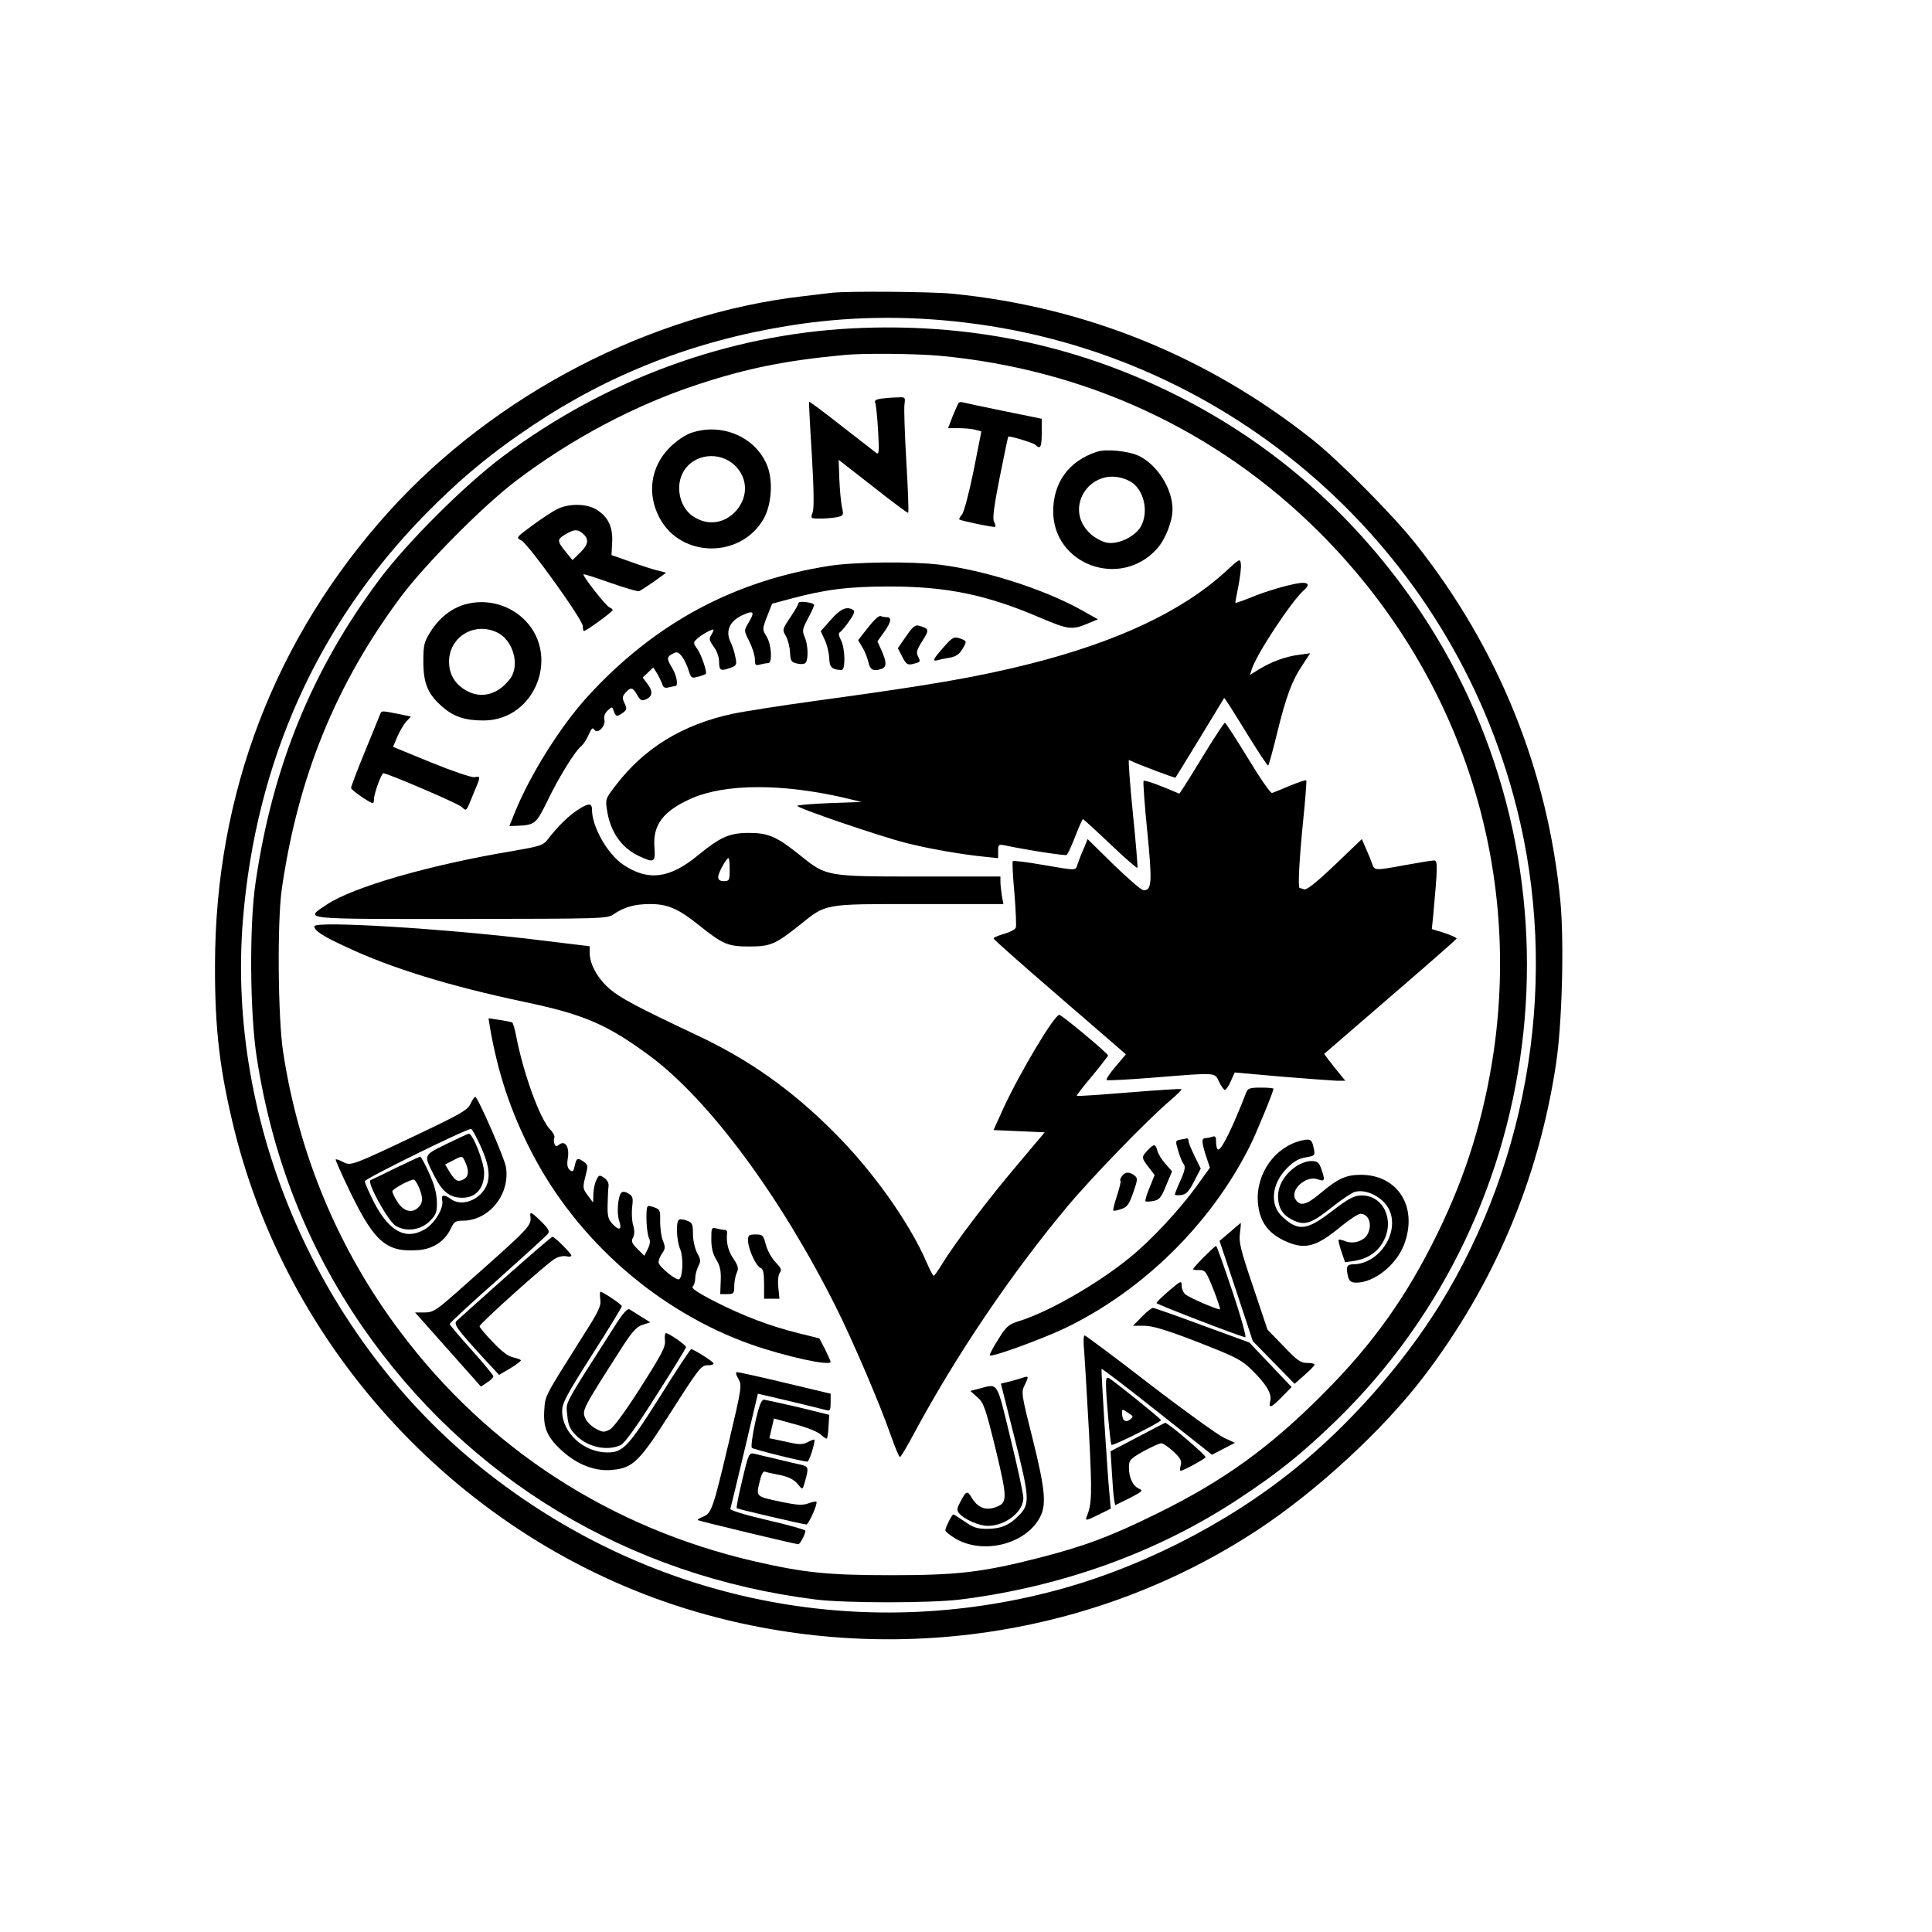 <?xml version="1.0" encoding="UTF-8" standalone="yes"?>
<svg version="1.0" xmlns="http://www.w3.org/2000/svg" width="100mm" height="100mm" viewBox="0 0 842 596" preserveAspectRatio="xMidYMid meet">
  <g transform="translate(0,596) scale(0.1,-0.1)" fill="#000000" stroke="none">
    <path d="M3625 5914 c-16 -2 -73 -9 -125 -15 -664 -76 -1341 -427 -1802 -935
-498 -550 -760 -1231 -761 -1979 -1 -282 21 -461 84 -718 248 -1000 1030
-1815 2015 -2102 834 -243 1736 -111 2449 360 256 169 544 435 718 663 307
402 501 858 578 1362 27 175 36 527 20 706 -54 574 -270 1109 -631 1564 -100
126 -332 360 -450 454 -458 363 -988 578 -1569 636 -95 9 -455 12 -526 4z
m583 -130 c1159 -138 2116 -981 2402 -2115 184 -729 61 -1524 -336 -2167 -160
-257 -390 -519 -629 -712 -304 -247 -696 -444 -1077 -540 -863 -219 -1762 -23
-2463 537 -714 570 -1120 1503 -1046 2398 57 686 324 1281 790 1759 155 158
291 271 471 391 336 225 705 369 1115 435 252 41 509 46 773 14z"/>
    <path d="M3715 5759 c-543 -28 -1074 -222 -1523 -558 -165 -123 -417 -374
-538 -536 -293 -392 -466 -814 -540 -1320 -28 -185 -25 -573 5 -764 67 -434
220 -824 459 -1171 459 -666 1161 -1089 1977 -1191 129 -16 501 -16 630 0 446
56 863 207 1215 440 169 111 274 196 418 335 954 923 1112 2424 372 3531 -275
410 -636 730 -1070 946 -437 218 -904 313 -1405 288z m375 -119 c639 -58 1215
-325 1660 -770 604 -603 880 -1428 760 -2262 -42 -284 -119 -536 -245 -793
-134 -275 -282 -483 -500 -701 -231 -232 -433 -378 -720 -519 -204 -101 -320
-144 -519 -195 -248 -63 -354 -75 -646 -75 -272 0 -376 11 -590 60 -629 145
-1163 491 -1545 1000 -269 357 -443 773 -511 1220 -23 148 -26 568 -6 710 71
490 236 894 519 1274 106 142 359 397 500 504 242 184 519 331 793 421 215 71
384 105 640 129 82 8 303 6 410 -3z"/>
    <path d="M3842 5453 c-27 -4 -32 -8 -27 -21 3 -9 9 -64 12 -122 5 -89 4 -103
-8 -94 -8 6 -76 59 -152 118 -76 60 -139 107 -141 105 -1 -2 4 -105 12 -229 9
-153 10 -234 4 -252 -10 -28 -10 -28 33 -28 23 0 56 3 72 6 29 6 30 8 23 42
-5 21 -10 76 -12 123 l-3 85 150 -117 c82 -65 151 -116 153 -114 3 2 -1 103
-8 223 -7 121 -11 233 -8 251 4 30 3 31 -31 29 -20 0 -51 -3 -69 -5z"/>
    <path d="M4177 5433 c-3 -5 -15 -32 -26 -59 l-19 -50 46 0 c26 0 59 -3 73 -7
l26 -7 -34 -172 c-20 -98 -42 -181 -51 -191 -8 -9 -13 -19 -11 -21 8 -6 152
-36 156 -32 3 2 0 13 -5 23 -7 13 0 67 25 193 19 96 36 176 37 177 5 5 110
-27 119 -36 21 -21 27 -10 27 52 l0 62 -167 34 c-93 19 -173 36 -179 38 -7 2
-14 0 -17 -4z"/>
    <path d="M3011 5303 c-26 -9 -65 -36 -92 -63 -84 -84 -101 -204 -43 -310 94
-172 351 -174 451 -3 35 60 43 164 18 230 -49 128 -199 193 -334 146z m191
-141 c57 -54 60 -136 7 -197 -52 -59 -128 -68 -192 -23 -57 41 -75 133 -37
195 45 75 156 88 222 25z"/>
    <path d="M4780 5221 c-122 -40 -190 -134 -190 -260 1 -233 293 -339 452 -163
37 41 68 120 68 172 0 89 -64 191 -144 232 -44 22 -145 33 -186 19z m142 -127
c63 -32 88 -136 48 -202 -27 -43 -99 -76 -146 -67 -19 3 -50 20 -69 36 -132
117 8 313 167 233z"/>
    <path d="M2428 4971 c-20 -10 -69 -42 -108 -71 -72 -53 -72 -53 -47 -66 31
-17 267 -345 267 -373 0 -11 2 -21 5 -21 10 0 125 84 125 91 0 4 -6 9 -14 12
-15 6 -119 138 -113 144 2 2 55 -15 117 -37 63 -22 119 -39 126 -36 7 3 36 22
65 42 l52 38 -34 9 c-19 4 -72 21 -119 38 l-85 30 3 57 c3 67 -18 110 -70 142
-43 26 -121 26 -170 1z m114 -108 c26 -24 22 -46 -14 -82 l-33 -32 -23 28
c-45 55 -46 61 -10 83 40 24 56 25 80 3z"/>
    <path d="M5340 4698 c-188 -172 -473 -306 -855 -402 -236 -59 -437 -93 -935
-161 -145 -20 -306 -45 -358 -56 -218 -47 -384 -149 -508 -311 -44 -57 -46
-61 -39 -106 14 -97 63 -167 140 -203 67 -31 72 -28 67 40 -7 97 39 157 161
211 147 65 395 66 667 3 l75 -18 -137 -5 c-76 -3 -140 -8 -143 -12 -8 -7 359
-133 475 -162 98 -25 241 -50 343 -60 l57 -6 0 31 c0 28 2 30 28 25 105 -22
264 -46 271 -42 4 3 21 39 37 81 16 41 31 75 34 75 3 -1 57 -50 120 -110 63
-60 116 -106 117 -102 2 4 -7 112 -20 240 -13 128 -20 231 -17 230 43 -21 201
-80 203 -77 2 2 50 81 107 174 57 94 104 171 105 173 2 2 44 -65 95 -148 51
-83 94 -149 97 -146 3 2 20 64 38 138 40 163 66 233 111 299 l34 52 -51 -7
c-59 -8 -118 -30 -172 -63 l-39 -24 7 23 c18 63 178 305 229 347 22 19 20 31
-6 31 -35 0 -156 -34 -227 -64 -35 -14 -65 -25 -67 -23 -1 1 5 33 13 72 7 38
13 81 11 96 -3 26 -4 26 -68 -33z"/>
    <path d="M3615 4724 c-416 -65 -759 -249 -1050 -565 -123 -134 -258 -350 -325
-519 l-20 -50 33 1 c77 3 84 8 132 107 49 102 121 219 149 241 9 8 24 30 32
50 12 27 17 32 24 21 14 -22 51 16 44 44 -3 14 2 28 15 40 18 17 19 17 26 -3
8 -25 15 -26 40 -7 17 12 18 17 7 41 -11 23 -10 30 4 46 23 26 32 24 51 -10
15 -25 20 -27 40 -18 28 13 29 36 3 69 l-19 25 23 22 23 22 15 -23 c8 -13 18
-34 23 -46 5 -18 12 -22 28 -18 12 3 25 6 30 6 14 0 7 45 -13 78 -25 41 -25
49 2 63 18 10 24 8 40 -12 10 -13 23 -40 29 -60 11 -35 13 -36 42 -28 16 4 31
10 33 12 7 7 -19 83 -37 109 -18 24 -18 28 -3 42 18 19 74 49 74 41 0 -3 -5
-14 -11 -24 -10 -14 -7 -24 12 -50 14 -19 23 -45 23 -66 0 -38 8 -41 51 -25
25 9 27 14 20 46 -3 20 -13 50 -22 68 -22 47 -2 91 55 116 48 22 53 13 23 -36
-19 -32 -19 -32 5 -80 13 -26 24 -61 24 -77 0 -26 3 -29 23 -23 12 3 28 6 35
6 19 0 15 80 -7 116 -19 31 -19 32 2 87 l22 56 75 20 c154 42 259 55 435 55
252 0 425 -36 658 -136 126 -53 138 -55 214 -23 l38 16 -73 41 c-166 92 -422
173 -617 197 -122 15 -370 12 -480 -5z"/>
    <path d="M2027 4556 c-60 -17 -113 -59 -152 -121 -27 -44 -30 -57 -30 -129 0
-96 21 -144 85 -198 48 -42 98 -58 177 -58 231 0 341 297 167 450 -68 59 -160
80 -247 56z m139 -122 c70 -33 101 -142 58 -201 -52 -70 -126 -90 -191 -53
-50 27 -76 72 -76 126 0 108 110 175 209 128z"/>
    <path d="M3480 4562 c0 -5 -16 -34 -36 -63 -35 -52 -35 -54 -19 -81 9 -16 17
-47 18 -71 2 -38 5 -43 32 -49 19 -4 33 -2 37 5 12 18 9 79 -5 111 -12 27 -10
35 16 84 16 29 27 55 25 57 -11 11 -68 17 -68 7z"/>
    <path d="M3621 4489 l-44 -50 18 -39 c10 -21 18 -57 19 -79 1 -39 12 -50 54
-51 17 0 16 94 -3 130 -10 20 -12 31 -4 35 6 4 24 25 40 48 22 31 26 43 17 49
-28 17 -55 5 -97 -43z"/>
    <path d="M3783 4455 l-43 -55 19 -32 c11 -18 22 -48 26 -65 7 -33 23 -41 59
-27 21 8 20 29 -2 79 l-18 40 28 39 c31 43 36 66 14 66 -8 0 -20 2 -28 5 -8 3
-30 -18 -55 -50z"/>
    <path d="M3949 4417 l-36 -52 19 -37 c17 -33 23 -37 46 -32 35 9 35 9 23 33
-9 16 -6 29 19 68 31 49 30 53 -15 66 -16 5 -28 -5 -56 -46z"/>
    <path d="M4113 4370 c-47 -53 -52 -64 -25 -57 9 3 33 8 52 11 25 4 41 15 53
35 22 37 22 37 -10 49 -26 8 -32 5 -70 -38z"/>
    <path d="M1657 4078 c-3 -7 -32 -80 -66 -162 -34 -82 -61 -154 -61 -160 0 -9
82 -66 95 -66 3 0 5 8 5 18 0 23 32 112 41 112 18 0 324 -131 340 -146 23 -20
19 -25 52 56 33 78 33 78 5 73 -13 -2 -93 25 -189 64 l-166 68 19 45 c11 25
28 54 39 66 l20 21 -57 12 c-71 14 -71 14 -77 -1z"/>
    <path d="M5254 3913 c-43 -71 -86 -140 -96 -155 l-18 -27 -75 31 c-42 17 -78
28 -81 25 -3 -3 4 -102 16 -220 22 -223 20 -257 -16 -257 -9 0 -67 50 -130
111 l-114 112 -18 -44 c-11 -24 -22 -54 -26 -66 -9 -28 0 -28 -153 -2 -68 12
-126 19 -129 16 -3 -2 0 -65 7 -140 6 -75 9 -142 6 -150 -3 -8 -26 -20 -51
-27 -25 -7 -46 -16 -46 -20 0 -4 130 -119 289 -256 l288 -249 -45 -53 c-25
-29 -42 -55 -39 -59 4 -3 98 2 209 11 275 22 261 23 281 -19 9 -19 21 -35 25
-35 5 0 17 17 26 38 l17 38 202 -18 c111 -9 219 -17 241 -18 l39 0 -27 33
c-14 17 -35 44 -46 58 l-19 26 287 248 c158 136 288 250 290 254 1 4 -22 15
-53 25 l-55 17 6 57 c20 219 20 242 4 242 -9 0 -65 -9 -125 -20 -137 -25 -134
-25 -146 8 -5 15 -17 44 -27 66 l-17 39 -118 -113 c-79 -75 -123 -110 -133
-106 -9 3 -18 6 -20 6 -8 0 -2 121 15 290 10 96 16 177 14 179 -2 3 -33 -8
-71 -23 -37 -16 -72 -30 -78 -32 -6 -3 -53 65 -105 151 -52 85 -97 155 -101
155 -3 0 -41 -57 -84 -127z"/>
    <path d="M2519 3661 c-41 -26 -87 -71 -134 -132 -18 -23 -35 -28 -151 -48
-360 -60 -697 -157 -811 -234 -97 -65 -122 -62 585 -62 628 1 638 1 667 21 45
31 91 44 159 44 76 0 124 -21 213 -93 103 -82 125 -92 218 -92 93 0 115 10
218 92 120 96 99 93 521 93 l369 0 -7 38 c-3 20 -6 47 -6 60 l0 22 -348 0
c-409 0 -410 0 -522 90 -104 84 -141 100 -226 100 -86 0 -125 -18 -224 -99
-122 -100 -215 -112 -323 -40 -69 46 -137 165 -137 240 0 30 -15 30 -61 0z
m661 -261 c0 -47 -2 -50 -25 -50 -17 0 -25 5 -25 18 0 17 35 82 45 82 3 0 5
-22 5 -50z"/>
    <path d="M1370 3153 c0 -19 36 -43 141 -91 193 -91 450 -170 772 -238 262 -55
362 -98 548 -235 258 -191 568 -609 810 -1091 74 -147 195 -430 240 -560 19
-54 37 -98 41 -98 4 0 30 44 59 98 184 343 423 697 670 993 107 128 352 381
448 462 30 26 53 48 50 50 -2 3 -105 -4 -228 -14 -124 -10 -226 -17 -228 -15
-2 2 28 41 67 87 38 46 69 86 69 89 0 9 -199 175 -212 177 -20 4 -173 -253
-244 -407 l-43 -95 112 -5 111 -5 -118 -140 c-129 -152 -278 -349 -328 -432
-18 -29 -34 -53 -38 -53 -3 0 -17 27 -31 59 -74 172 -236 400 -403 566 -183
184 -371 317 -595 422 -265 125 -338 164 -384 204 -53 47 -85 106 -86 155 l0
30 -222 27 c-407 50 -978 85 -978 60z"/>
    <path d="M2135 2714 c35 -202 91 -369 181 -544 198 -385 552 -696 959 -840
149 -52 345 -95 345 -75 0 3 -11 27 -24 54 l-25 48 -88 22 c-126 31 -242 75
-366 138 -78 40 -105 59 -98 66 6 6 11 22 11 37 0 14 6 36 13 51 12 22 11 30
-5 59 -10 20 -18 55 -18 83 0 42 -3 49 -26 57 -14 6 -30 8 -35 4 -14 -8 -11
-91 6 -130 14 -35 11 -119 -5 -129 -12 -8 -90 56 -90 74 0 9 7 27 16 39 14 20
14 28 3 55 -7 17 -12 54 -12 83 1 50 0 53 -28 63 -27 9 -29 8 -31 -17 -3 -45
3 -106 12 -122 5 -8 2 -26 -7 -44 l-15 -29 -30 30 c-25 25 -28 34 -19 50 7 14
7 31 0 54 -5 19 -7 54 -4 79 5 39 3 47 -16 58 -14 9 -25 10 -31 4 -15 -15 -21
-88 -10 -121 14 -40 1 -47 -28 -16 -19 20 -23 35 -22 82 1 32 2 69 4 82 2 15
-5 28 -19 38 -20 13 -23 13 -33 -8 -7 -12 -13 -39 -14 -60 0 -22 -1 -39 -2
-39 0 0 -10 14 -23 31 -21 28 -22 33 -10 81 12 46 12 51 -6 64 -27 20 -33 18
-40 -16 -6 -26 -9 -29 -22 -19 -11 10 -13 24 -8 54 7 48 -13 77 -39 56 -11 -9
-15 -8 -20 5 -3 9 -3 20 0 26 3 5 -5 22 -19 36 -44 46 -115 240 -147 404 -6
32 -14 60 -18 62 -4 2 -29 7 -55 11 l-48 7 6 -38z"/>
    <path d="M5431 2428 c-57 -147 -106 -248 -121 -248 -6 0 -10 14 -10 31 0 24
-3 30 -16 25 -9 -3 -22 -6 -30 -6 -18 0 -18 -16 2 -78 l17 -51 -59 -82 c-74
-102 -196 -233 -288 -308 -141 -115 -352 -237 -483 -278 -48 -15 -57 -23 -93
-81 -23 -36 -39 -67 -36 -69 8 -9 222 69 324 117 341 163 639 455 809 795 28
55 103 238 103 250 0 3 -25 5 -55 5 -48 0 -57 -3 -64 -22z"/>
    <path d="M2050 2378 c-13 -26 -44 -44 -225 -130 -293 -139 -296 -140 -330
-122 -15 8 -30 13 -32 11 -2 -2 28 -70 67 -150 104 -212 156 -256 295 -245 63
5 113 39 139 92 15 32 21 36 54 36 114 1 206 115 187 234 -7 41 -123 306 -134
306 -3 0 -13 -14 -21 -32z m45 -184 c40 -88 45 -144 16 -188 -35 -53 -105 -73
-147 -41 -27 20 -43 19 -37 -5 9 -34 -33 -104 -78 -129 -82 -46 -152 -8 -218
117 -22 44 -41 86 -41 94 0 11 438 227 463 228 4 0 23 -34 42 -76z"/>
    <path d="M1945 2204 c-101 -50 -99 -46 -54 -135 36 -73 69 -99 124 -99 59 0
95 41 95 108 0 47 -50 173 -67 171 -4 0 -48 -21 -98 -45z m83 -79 c17 -38 15
-63 -8 -75 -25 -13 -36 -7 -61 33 l-19 32 33 17 c42 22 42 22 55 -7z"/>
    <path d="M1725 2100 c-55 -27 -104 -51 -110 -53 -18 -8 75 -177 109 -199 46
-28 109 -20 150 21 27 28 31 38 30 84 -1 36 -11 74 -34 125 -18 39 -35 72 -39
71 -3 0 -51 -23 -106 -49z m101 -85 c19 -46 18 -69 -6 -90 -27 -24 -64 -13
-89 29 -12 18 -21 38 -21 44 0 10 71 49 93 51 4 1 15 -15 23 -34z"/>
    <path d="M5143 2223 c-21 -4 -21 -6 -8 -49 7 -25 18 -51 24 -58 8 -10 5 -28
-14 -70 -14 -31 -25 -59 -25 -62 0 -3 12 -4 28 -2 21 2 33 14 56 59 l29 56
-26 53 c-15 30 -27 60 -27 67 0 7 -3 12 -7 12 -5 -1 -18 -4 -30 -6z"/>
    <path d="M5675 2220 c-117 -26 -202 -144 -193 -269 6 -79 39 -130 109 -165 92
-45 141 -34 252 58 38 31 76 56 86 56 37 0 53 -48 31 -89 -15 -29 -61 -44 -95
-31 -15 6 -29 9 -31 7 -2 -2 3 -25 12 -51 l16 -47 42 6 c57 10 98 37 124 83
52 93 2 202 -93 202 -34 0 -55 -11 -140 -76 -102 -77 -139 -80 -207 -16 -56
52 -46 144 22 212 28 28 52 42 81 46 39 7 41 8 35 38 -8 40 -15 44 -51 36z"/>
    <path d="M5002 2177 c-28 -29 -28 -33 4 -74 l26 -34 -22 -55 c-13 -30 -20 -57
-18 -59 3 -3 18 -2 35 1 26 5 34 15 55 67 l26 62 -29 33 c-16 18 -32 44 -35
57 -8 31 -15 31 -42 2z"/>
    <path d="M5649 2107 c-49 -33 -79 -82 -79 -131 0 -48 19 -80 60 -101 54 -28
82 -20 170 50 45 36 93 68 106 71 56 14 135 -32 154 -92 33 -100 -56 -223
-162 -224 -29 0 -34 -12 -22 -57 5 -17 14 -23 35 -23 78 0 176 78 209 168 60
161 -27 301 -188 302 -66 0 -101 -16 -178 -81 -61 -51 -88 -58 -108 -26 -26
41 47 107 98 87 30 -11 32 -4 14 47 -10 28 -17 33 -44 33 -17 0 -46 -10 -65
-23z"/>
    <path d="M4890 2065 c-7 -9 -10 -18 -7 -21 3 -3 -4 -32 -15 -65 -11 -33 -18
-62 -16 -65 3 -2 18 1 35 7 25 8 34 20 52 72 20 58 20 63 4 75 -22 16 -38 15
-53 -3z"/>
    <path d="M2311 1895 c5 -50 17 -38 -333 -348 -79 -69 -92 -77 -129 -77 l-40 0
104 -117 c58 -65 122 -138 144 -162 l39 -44 27 18 c15 9 27 22 27 27 0 5 -43
57 -95 115 -52 58 -95 108 -95 113 0 4 93 91 208 192 114 102 213 192 219 200
10 12 5 22 -33 59 -35 34 -44 39 -43 24z"/>
    <path d="M5360 1820 l-45 -38 73 -219 72 -218 91 -93 91 -93 43 38 c24 21 44
41 44 46 1 4 -14 7 -32 7 -29 0 -44 11 -103 73 l-70 72 -63 188 c-54 159 -63
195 -57 233 3 24 5 44 3 44 -1 0 -22 -18 -47 -40z"/>
    <path d="M3100 1789 c0 -38 7 -65 22 -89 16 -27 21 -48 19 -92 l-2 -58 30 0
c29 0 31 3 31 35 0 19 5 45 11 58 9 20 6 30 -15 62 -23 33 -32 72 -27 113 1 6
-4 12 -11 12 -7 0 -23 3 -35 6 -22 6 -23 3 -23 -47z"/>
    <path d="M3260 1783 c1 -37 35 -112 55 -119 11 -5 15 -22 15 -70 l0 -64 34 0
33 0 -5 50 c-3 30 0 55 7 64 9 11 5 20 -18 44 -17 17 -36 51 -43 76 -11 43
-14 46 -45 46 -29 0 -33 -3 -33 -27z"/>
    <path d="M2203 1624 c-109 -97 -204 -182 -212 -190 -16 -14 -1 -35 121 -168
l63 -68 48 28 c26 16 47 32 47 35 0 4 -15 9 -32 13 -22 4 -52 26 -90 67 -32
33 -58 64 -58 69 0 11 285 267 325 292 17 11 39 16 53 13 12 -3 22 -2 22 3 0
9 -73 82 -82 82 -4 0 -96 -79 -205 -176z"/>
    <path d="M5247 1712 c-26 -26 -47 -50 -47 -53 0 -3 12 -5 27 -4 26 0 30 -7 61
-84 18 -46 31 -85 29 -87 -5 -5 -132 49 -151 65 -9 7 -16 24 -16 38 0 23 -3
22 -55 -22 -30 -26 -55 -50 -55 -54 0 -5 346 -139 387 -149 6 -2 -17 84 -55
197 -37 111 -69 201 -72 201 -3 0 -27 -22 -53 -48z"/>
    <path d="M2616 1528 c5 -28 -6 -52 -77 -163 -170 -270 -162 -255 -167 -321 -5
-78 13 -119 80 -179 65 -59 145 -89 217 -81 89 8 118 37 248 241 133 208 138
215 170 215 12 0 23 3 23 8 -1 8 -87 62 -98 62 -4 -1 -65 -93 -136 -207 -138
-219 -161 -243 -229 -243 -103 0 -197 86 -197 180 0 35 18 69 130 245 72 112
130 208 130 212 0 8 -82 63 -93 63 -3 0 -3 -15 -1 -32z"/>
    <path d="M2687 1423 c-238 -373 -220 -339 -215 -399 4 -43 11 -61 34 -85 51
-55 137 -75 199 -47 17 8 68 78 155 216 72 112 130 207 130 211 0 9 -75 61
-88 61 -4 0 -6 -15 -4 -32 3 -28 -14 -60 -105 -203 -66 -104 -118 -175 -135
-185 -25 -13 -31 -13 -62 4 -19 10 -40 31 -46 47 -14 32 -8 43 143 279 60 95
79 117 107 126 l34 11 -40 25 c-21 13 -45 28 -51 32 -8 4 -27 -16 -56 -61z"/>
    <path d="M4976 1451 l-38 -39 49 0 c36 0 96 -18 233 -71 164 -64 190 -77 233
-119 65 -63 91 -106 83 -137 -9 -36 4 -31 52 18 l41 42 -92 97 -92 97 -205 75
c-113 42 -210 76 -215 76 -6 0 -28 -17 -49 -39z"/>
    <path d="M4725 1303 c3 -38 12 -197 21 -355 14 -275 13 -311 -11 -371 -6 -15
1 -14 49 10 l57 28 -5 55 c-10 98 -38 551 -35 554 2 2 111 -81 242 -185 l239
-189 50 26 50 26 -48 22 c-27 13 -173 118 -324 234 -151 117 -279 212 -283
212 -5 0 -6 -30 -2 -67z"/>
    <path d="M3218 1181 c16 -28 15 -37 -42 -278 -68 -287 -75 -309 -112 -323 -15
-6 -25 -12 -23 -15 5 -4 425 -105 438 -105 8 0 31 44 31 59 0 4 -74 25 -165
46 -99 23 -164 43 -162 49 2 6 30 122 62 257 l58 245 141 -33 c78 -19 149 -36
159 -39 14 -4 17 1 17 33 l0 39 -197 47 c-109 26 -203 47 -210 47 -8 0 -7 -9
5 -29z"/>
    <path d="M4455 1185 c-5 -2 -29 -9 -51 -15 l-42 -10 60 -238 c65 -259 67 -286
21 -334 -41 -44 -81 -61 -141 -61 -44 0 -61 6 -98 32 -25 17 -47 31 -49 31 -6
0 -35 -57 -35 -69 0 -6 20 -22 45 -37 117 -68 295 -27 362 84 36 58 30 123
-27 353 -48 190 -50 202 -35 231 20 41 19 43 -10 33z"/>
    <path d="M4820 1158 c0 -55 19 -260 24 -265 6 -6 216 99 216 108 0 5 -199 166
-227 183 -10 5 -13 -2 -13 -26z m104 -155 c-20 -15 -34 -3 -34 30 0 17 1 17
26 0 25 -16 25 -17 8 -30z"/>
    <path d="M4267 1138 l-38 -10 30 -27 c28 -24 35 -43 80 -226 53 -221 53 -236
-4 -255 -41 -14 -75 1 -99 41 -20 34 -25 33 -50 -15 -16 -30 -17 -38 -6 -51
22 -27 87 -55 125 -55 77 0 155 61 155 122 0 16 -25 133 -56 259 -62 255 -52
239 -137 217z"/>
    <path d="M3291 989 c-12 -56 -19 -105 -14 -109 7 -7 221 -60 242 -60 7 0 31
73 31 95 0 3 -13 -1 -28 -9 -25 -13 -37 -13 -98 1 l-71 15 10 43 10 43 91 -25
c51 -13 100 -33 113 -45 13 -12 25 -20 27 -17 2 2 6 26 7 54 l3 49 -134 33
c-74 17 -142 32 -150 33 -12 0 -22 -26 -39 -101z"/>
    <path d="M4958 927 l-118 -62 6 -95 c3 -52 7 -105 10 -118 l4 -22 63 31 c56
29 60 33 41 41 -27 12 -44 48 -44 93 0 31 5 37 63 70 35 19 70 35 78 35 8 0
31 -16 52 -35 31 -29 38 -41 33 -60 -4 -14 -4 -25 -1 -25 11 0 104 50 109 59
5 7 -167 153 -176 150 -2 0 -56 -28 -120 -62z"/>
    <path d="M3235 740 c-16 -66 -27 -121 -24 -123 3 -4 279 -68 303 -71 10 -1 51
92 44 99 -2 3 -18 -1 -35 -7 -25 -9 -47 -8 -115 6 -115 24 -113 23 -98 86 8
35 16 50 25 46 8 -3 31 -8 52 -12 49 -9 74 -21 94 -47 17 -21 17 -20 28 19 16
56 14 63 -16 70 -16 3 -62 14 -103 24 -41 10 -87 20 -101 24 -25 5 -26 4 -54
-114z"/>
  </g>
</svg>